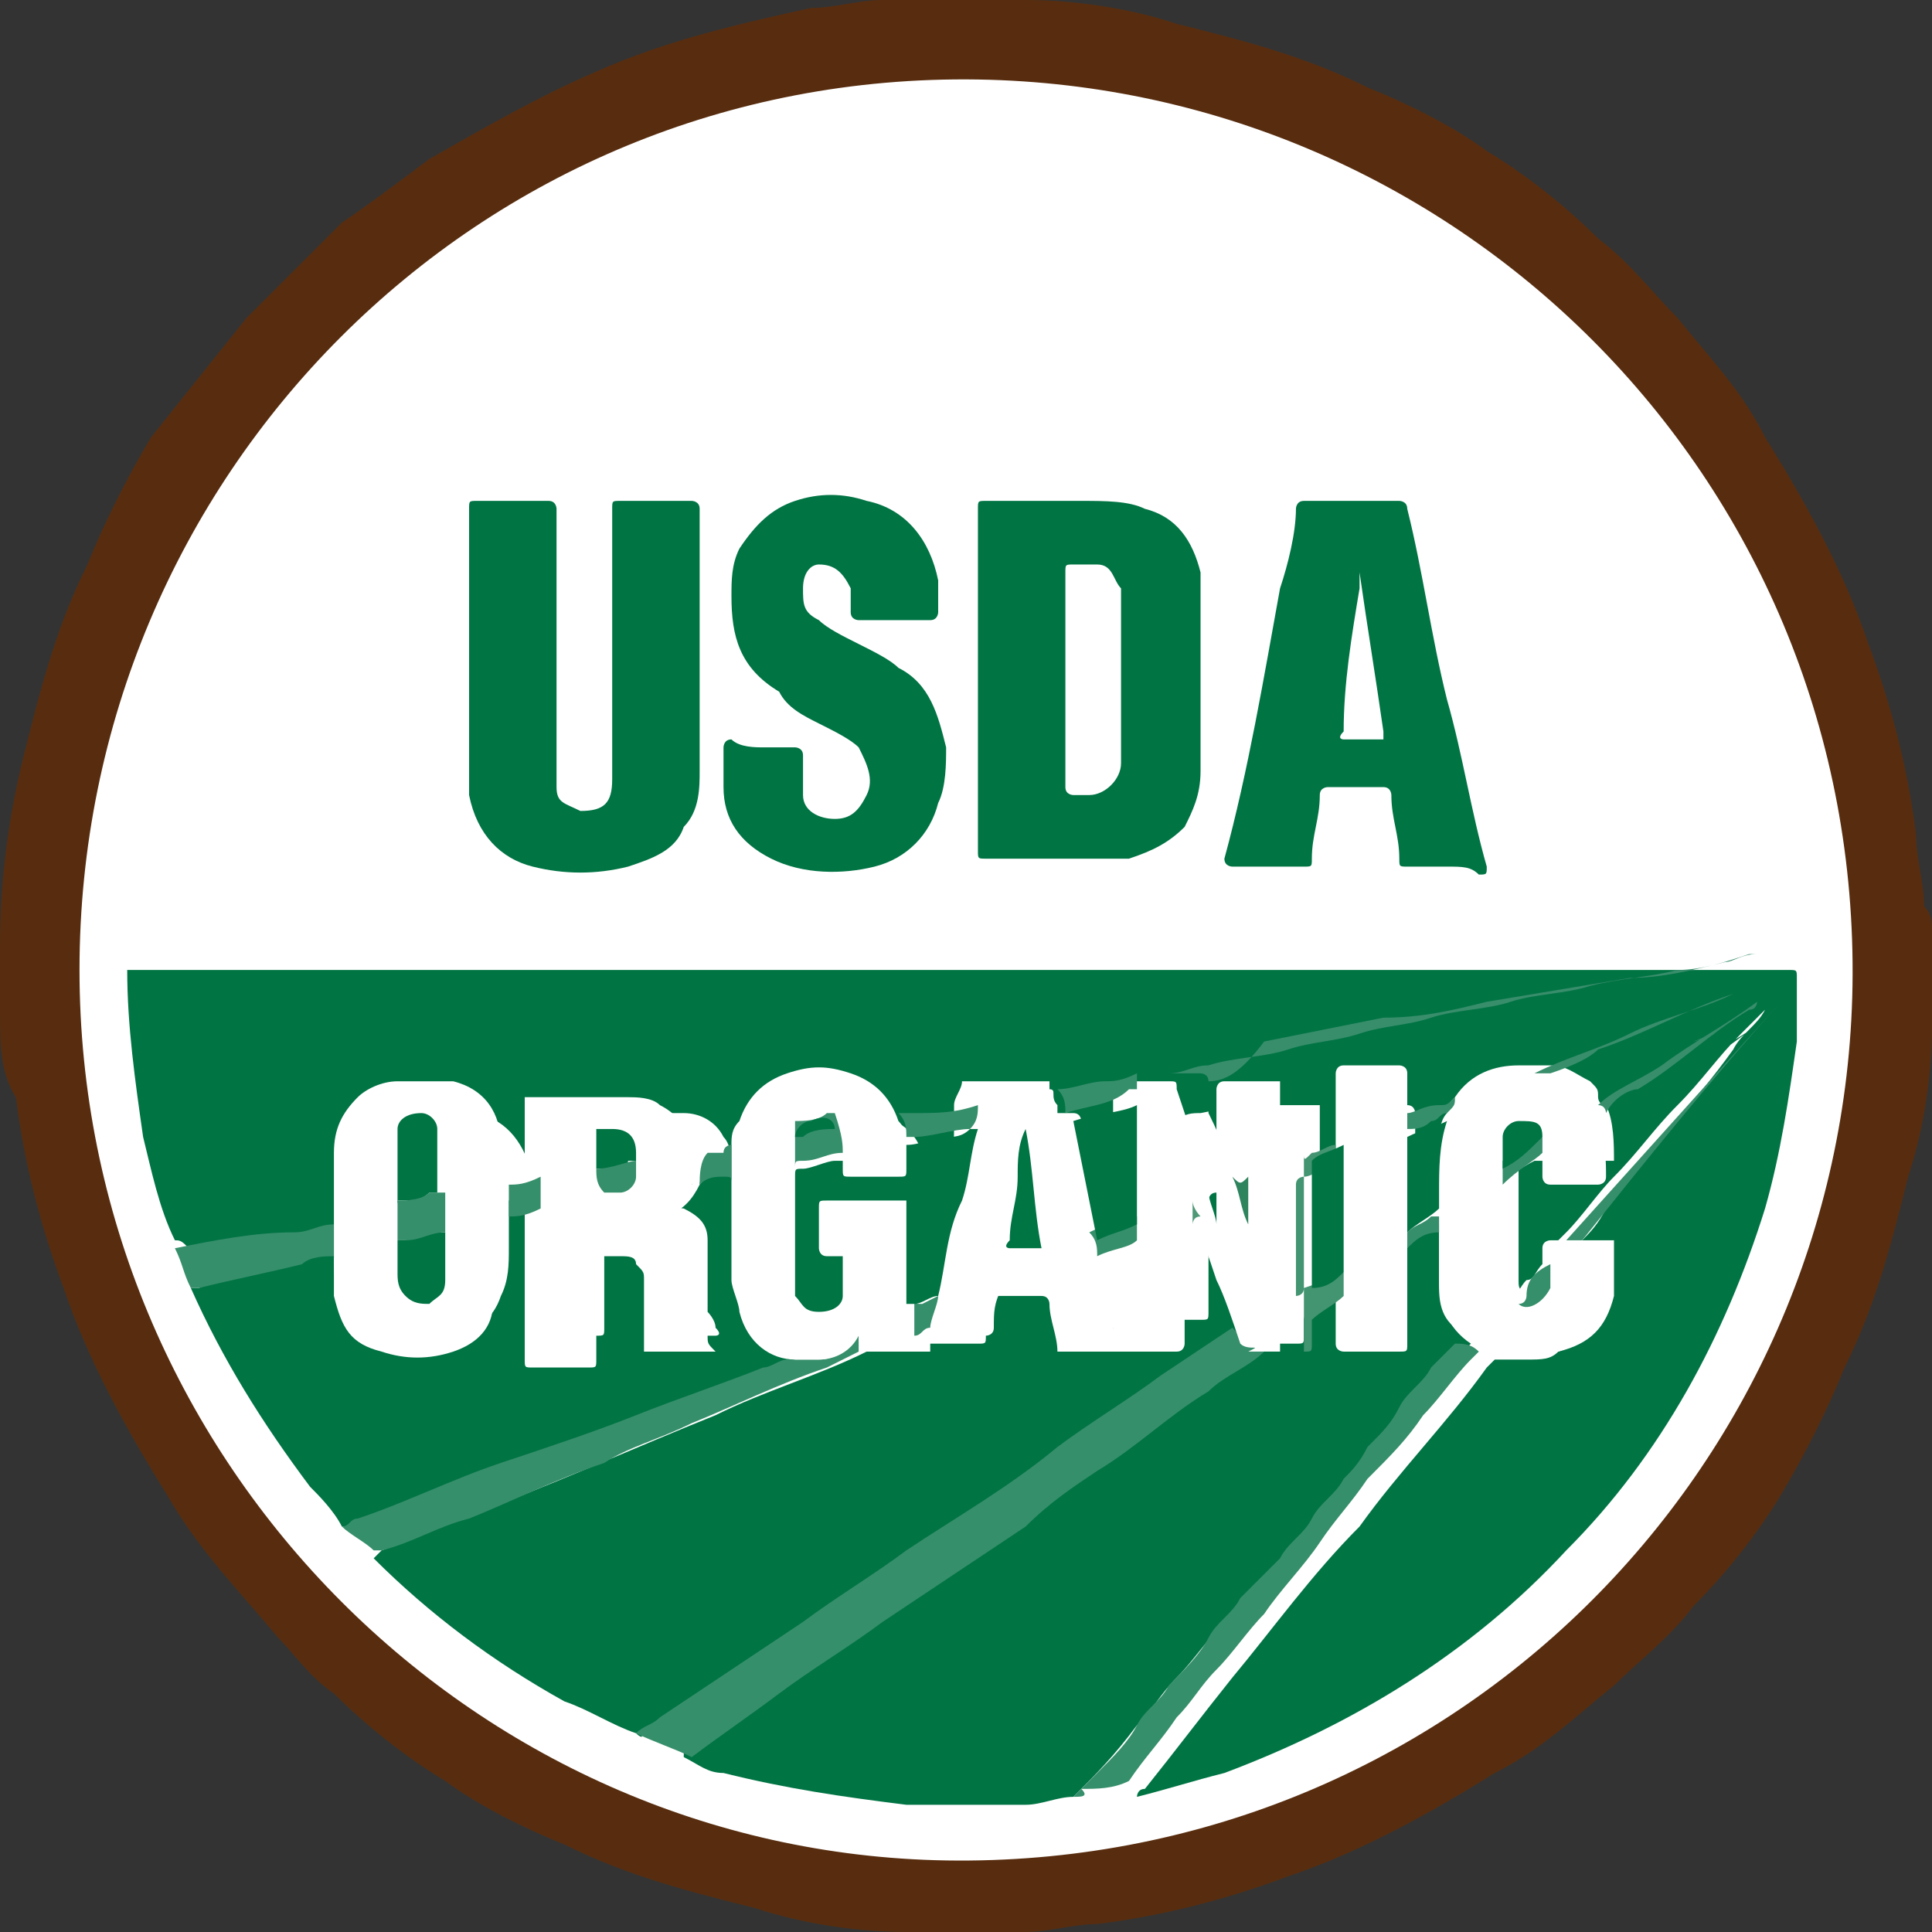 <?xml version="1.0" encoding="utf-8"?>
<!-- Generator: Adobe Illustrator 25.3.1, SVG Export Plug-In . SVG Version: 6.00 Build 0)  -->
<svg version="1.1" id="Capa_1" xmlns="http://www.w3.org/2000/svg" xmlns:xlink="http://www.w3.org/1999/xlink" x="0px" y="0px"
	 viewBox="0 0 24.3 24.3" style="enable-background:new 0 0 24.3 24.3;" xml:space="preserve">
<rect x="0" y="0" width="24.3" height="24.3" fill="#333333" stroke="none"/>
<style type="text/css">
	.st0{fill:#582D0F;}
	.st1{fill:#FFFFFF;}
	.st2{fill:#017444;}
	.st3{fill:#368F6B;}
	.st4{fill:#388E6B;}
	.st5{fill:#439470;}
	.st6{fill:#2D845D;}
	.st7{fill:#4E9876;}
	.st8{fill:#007544;}
</style>
<g>
	<path class="st0" d="M24.3,11.7v0.9c0,0.1,0,0.2,0,0.3c0,0.6-0.1,1.3-0.3,1.9c-0.2,0.8-0.4,1.6-0.8,2.4c-0.2,0.5-0.5,1.1-0.8,1.6
		c-0.3,0.5-0.7,1-1.1,1.4c-0.3,0.4-0.7,0.7-1,1c-0.5,0.4-0.9,0.8-1.5,1.1c-0.8,0.5-1.7,1-2.6,1.3c-0.8,0.3-1.6,0.5-2.4,0.6
		c-0.3,0-0.6,0.1-0.9,0.1c-0.1,0-0.2,0-0.3,0h-0.9c-0.1,0-0.2,0-0.3,0c-0.6,0-1.3-0.1-1.9-0.3c-0.8-0.2-1.6-0.4-2.4-0.8
		c-0.5-0.2-1.1-0.5-1.5-0.8c-0.5-0.3-1-0.7-1.4-1.1c-0.3-0.2-0.5-0.5-0.7-0.7c-0.5-0.6-1-1.1-1.4-1.8c-0.5-0.8-1-1.7-1.3-2.6
		c-0.3-0.8-0.5-1.6-0.6-2.4C0,13.5,0,13.1,0,12.7c0-0.3,0-0.5,0-0.8c0-0.8,0.1-1.6,0.3-2.4c0.2-0.8,0.4-1.6,0.8-2.4
		c0.2-0.5,0.5-1.1,0.8-1.6C2.3,5,2.7,4.5,3.1,4c0.4-0.4,0.8-0.8,1.2-1.2C4.6,2.6,5,2.3,5.4,2c0.7-0.4,1.4-0.8,2.1-1.1
		c0.9-0.4,1.8-0.6,2.7-0.8c0.3,0,0.6-0.1,0.9-0.1c0.2,0,0.4,0,0.5,0c0,0,0,0,0.1,0h0.9c0.1,0,0.2,0,0.3,0c0.6,0,1.3,0.1,1.9,0.3
		c0.8,0.2,1.6,0.4,2.4,0.8c0.5,0.2,1.1,0.5,1.5,0.8c0.5,0.3,1,0.7,1.4,1.1c0.4,0.3,0.7,0.7,1,1c0.4,0.5,0.8,0.9,1.1,1.5
		c0.5,0.8,1,1.7,1.3,2.6c0.3,0.8,0.5,1.6,0.6,2.4c0,0.3,0.1,0.6,0.1,0.9C24.3,11.5,24.3,11.6,24.3,11.7"/>
	<path class="st1" d="M1,12.2C1,6,6,0.9,12.3,1c6.1,0.1,11.1,5.1,11,11.4c-0.1,6.1-5.1,11.1-11.4,11C5.9,23.3,1,18.3,1,12.2"/>
	<path class="st2" d="M2.2,15.6c-0.2-0.4-0.3-0.9-0.4-1.3c-0.1-0.7-0.2-1.4-0.2-2.1c0,0,0,0,0,0c0,0,0,0,0,0h20.9
		c0.1,0,0.1,0,0.1,0.1c0,0.3,0,0.5,0,0.8c-0.1,0.7-0.2,1.4-0.4,2.1c-0.5,1.6-1.3,3.1-2.5,4.3c-1.2,1.3-2.7,2.2-4.3,2.8
		c-0.4,0.1-0.7,0.2-1.1,0.3c0,0,0,0,0,0c0,0,0-0.1,0.1-0.1c0.4-0.5,0.7-0.9,1.1-1.4c0.5-0.6,1-1.3,1.6-1.9c0.5-0.7,1.1-1.3,1.6-2
		c0,0,0.1-0.1,0.1-0.1c0.1,0,0.3,0,0.4,0c0.2,0,0.3,0,0.4-0.1c0.3-0.1,0.5-0.4,0.6-0.7c0-0.2,0-0.3,0-0.5c0,0,0-0.1-0.1-0.1
		c-0.1,0-0.2,0-0.2,0c0,0,0-0.1,0-0.1c0.1-0.1,0.2-0.2,0.3-0.4c0.5-0.7,1.1-1.3,1.6-2c0.1-0.2,0.3-0.3,0.4-0.5c0,0,0,0,0,0
		c-0.1,0.1-0.2,0.2-0.3,0.3c-0.3,0.3-0.5,0.6-0.8,0.9c-0.3,0.3-0.5,0.6-0.8,0.9c-0.2,0.2-0.4,0.5-0.6,0.7c0,0-0.1,0.1-0.1,0.1
		c0,0-0.1,0-0.1,0c0,0-0.1,0-0.1,0.1c0,0.1,0,0.1,0,0.2c-0.1,0.1-0.1,0.2-0.2,0.2c-0.1,0.1-0.1,0.2-0.2,0.2c0,0-0.1,0.1-0.1,0.1
		c-0.1,0-0.1-0.1-0.1-0.2c0,0,0-0.1,0-0.1V15c0,0,0-0.1,0-0.1c0,0,0,0,0,0c0.2-0.1,0.3-0.2,0.5-0.3c0,0,0,0,0.1,0c0,0.1,0,0.1,0,0.2
		c0,0,0,0.1,0.1,0.1c0.2,0,0.4,0,0.6,0c0,0,0.1,0,0.1-0.1c0-0.2,0-0.4-0.1-0.6c0-0.1,0-0.1,0.1-0.1c0.4-0.2,0.7-0.5,1.1-0.7
		c0.3-0.2,0.5-0.3,0.8-0.5c-0.3,0.2-0.5,0.4-0.8,0.5c-0.3,0.2-0.7,0.5-1,0.7c0,0-0.1,0-0.1,0c0,0,0,0,0,0c-0.1-0.2-0.3-0.3-0.5-0.3
		c0,0-0.1,0-0.1,0c0,0,0,0,0.1-0.1c0.5-0.2,1-0.4,1.6-0.6c0.3-0.1,0.5-0.2,0.8-0.3c0,0,0,0,0,0c0,0,0,0,0,0
		c-0.5,0.2-1.1,0.4-1.6,0.6c-0.3,0.1-0.6,0.3-1,0.4c-0.1,0-0.3,0-0.4,0c-0.2,0-0.4,0.1-0.5,0.2c-0.1,0-0.1,0.1-0.1,0.1
		c0,0,0,0.1-0.1,0.1c-0.2,0.1-0.3,0.1-0.5,0.2c0,0-0.1,0-0.1,0c0,0,0-0.1,0-0.1c0-0.1,0-0.2,0-0.3c0,0,0-0.1-0.1-0.1
		c-0.2,0-0.4,0-0.6,0c-0.1,0-0.1,0-0.1,0.1v0.6c0,0,0,0.1,0,0.1c0,0-0.1,0-0.1,0.1c-0.1,0-0.1,0.1-0.2,0.1c-0.1,0-0.1,0-0.1-0.1
		v-0.8c0,0,0-0.1,0-0.1c0,0,0,0-0.1,0h-0.5c-0.1,0-0.1,0-0.1,0.1c0,0.2,0,0.3,0,0.5c0,0.2,0,0.4,0,0.6c0,0.1-0.1,0.1-0.2,0.1
		c0,0,0,0-0.1-0.1c-0.1-0.4-0.2-0.7-0.4-1.1c0,0,0-0.1,0-0.1c0,0,0,0,0.1,0c0.5-0.1,1.1-0.2,1.6-0.3c0.4-0.1,0.8-0.2,1.2-0.2
		c0.9-0.2,1.7-0.3,2.6-0.5c0.4-0.1,0.9-0.2,1.3-0.2c0,0,0,0,0.1,0c-0.1,0-0.2,0-0.3,0.1c-0.3,0.1-0.6,0.1-0.9,0.2
		c-0.4,0.1-0.9,0.1-1.3,0.2c-1.5,0.3-3,0.5-4.5,0.8c-0.1,0-0.2,0-0.3,0.1c-0.1,0-0.1,0-0.2,0c0,0-0.1,0-0.1,0c0,0-0.1,0-0.1,0
		c-0.2,0-0.5,0.1-0.7,0.1c0,0-0.1,0-0.1,0c0,0,0-0.1,0-0.1c0,0,0-0.1-0.1-0.1c-0.3,0-0.5,0-0.8,0c0,0-0.1,0-0.1,0.1
		c0,0.1,0,0.1,0,0.2c0,0,0,0.1,0,0.1c0,0-0.1,0-0.1,0c-0.3,0-0.5,0.1-0.8,0.1c0,0-0.1,0-0.1,0c0,0,0,0,0,0c-0.1-0.3-0.3-0.4-0.6-0.5
		c-0.3-0.1-0.6-0.1-0.9,0c-0.2,0.1-0.4,0.3-0.5,0.5c0,0.1,0,0.2-0.1,0.3c0,0,0,0,0,0c-0.1,0.1-0.2,0.1-0.3,0.1c0-0.1,0-0.1,0-0.2
		c0-0.1,0-0.3-0.1-0.4c-0.1-0.2-0.3-0.3-0.5-0.3c-0.1,0-0.2,0-0.3,0c-0.4,0-0.7,0-1.1,0c-0.1,0-0.1,0-0.1,0.1v1.1c0,0,0,0.1,0,0.1
		c-0.1,0-0.1,0-0.2,0.1c-0.1,0-0.1,0-0.2,0c0,0,0-0.1,0-0.1c0-0.2,0-0.3,0-0.5c-0.1-0.4-0.3-0.7-0.7-0.8c-0.3-0.1-0.6-0.1-0.8,0
		c-0.4,0.1-0.5,0.4-0.6,0.7c0,0.1,0,0.2,0,0.3c0,0.2,0,0.4,0,0.6c0,0,0,0.1,0,0.1c-0.1,0-0.2,0-0.3,0.1c-0.5,0.1-1.1,0.2-1.6,0.3
		C2.3,15.6,2.3,15.6,2.2,15.6"/>
	<path class="st2" d="M8,21.8c-0.3-0.1-0.6-0.3-0.9-0.4c-0.9-0.5-1.7-1.1-2.4-1.8c0,0,0,0,0,0c0,0,0,0,0.1-0.1
		c0.3-0.1,0.6-0.3,1-0.4c1.1-0.4,2.2-0.9,3.2-1.3c0.6-0.3,1.3-0.5,1.9-0.8c0.1,0,0.1,0,0.2-0.1c0.1,0,0.2,0,0.3,0c0,0,0,0,0-0.1
		c0-0.1,0-0.1,0.1-0.1c0.1,0,0.1,0,0.2-0.1c0,0,0.1,0,0.1,0c0,0,0,0.1,0,0.1c0,0,0,0.1,0,0.1c0.2,0,0.4,0,0.6,0c0,0,0.1,0,0.1-0.1
		c0-0.2,0-0.3,0.1-0.5c0-0.1,0-0.1,0.2-0.1h0.4c0.1,0,0.1,0,0.1,0.1c0,0.1,0.1,0.3,0.1,0.4c0,0.1,0,0.1,0.1,0.1c0.2,0,0.4,0,0.6,0
		c0.1,0,0.1,0,0.1-0.1c-0.1-0.3-0.1-0.6-0.2-0.9c0,0,0-0.1,0-0.1c0,0,0-0.1,0-0.1c0.1-0.1,0.3-0.1,0.4-0.2c0,0,0.1,0,0.1,0
		c0,0,0,0.1,0,0.1v1.1c0,0.1,0,0.1,0.1,0.1c0.2,0,0.3,0,0.5,0c0.1,0,0.1,0,0.1-0.1c0-0.3,0-0.6,0-0.9c0-0.1,0-0.2,0-0.3
		c0-0.1,0-0.1,0-0.2c0,0,0-0.1,0.1-0.1c0,0,0.1,0,0.1,0.1c0.1,0.3,0.2,0.5,0.2,0.8c0.1,0.2,0.1,0.4,0.2,0.6c0,0.1,0,0.1,0,0.2
		c0,0,0,0-0.1,0.1c-0.7,0.5-1.4,0.9-2.1,1.4c-0.2,0.1-0.4,0.3-0.7,0.4c-0.6,0.4-1.2,0.8-1.8,1.2c-0.7,0.4-1.3,0.9-2,1.3
		C8.7,21.4,8.4,21.6,8,21.8C8.1,21.8,8.1,21.9,8,21.8"/>
	<path class="st2" d="M13.5,22.6c-0.2,0-0.4,0.1-0.6,0.1c-0.5,0-1,0-1.5,0c-0.8-0.1-1.5-0.2-2.3-0.4c-0.2,0-0.3-0.1-0.5-0.2
		c0-0.1,0-0.1,0.1-0.1c0.2-0.1,0.4-0.3,0.6-0.4c0.7-0.5,1.4-1,2.1-1.5c0.9-0.7,1.8-1.3,2.8-2c0.5-0.4,1.1-0.8,1.6-1.1
		c0,0,0.1,0,0.1-0.1c0.1,0,0.3,0,0.4,0c0.1,0,0.1,0,0.1-0.1c0-0.1,0-0.1,0-0.2c0,0,0-0.1,0.1-0.1c0.1-0.1,0.2-0.1,0.3-0.2
		c0,0,0.1,0,0.1,0c0,0,0,0.1,0,0.1c0,0.1,0,0.3,0,0.4c0,0.1,0,0.1,0.1,0.1h0.5c0.1,0,0.1,0,0.1-0.1v-1c0,0,0-0.1,0-0.1
		c0,0,0-0.1,0.1-0.1c0.1-0.1,0.2-0.1,0.3-0.2c0,0,0,0,0.1,0c0,0,0,0.1,0,0.1c0,0.2,0,0.5,0,0.7c0,0.3,0.1,0.5,0.4,0.6c0,0,0,0,0,0
		c0,0,0,0.1,0,0.1c-0.2,0.2-0.4,0.5-0.6,0.7c-0.2,0.2-0.4,0.5-0.6,0.7c-0.2,0.2-0.4,0.5-0.6,0.7c-0.2,0.2-0.4,0.5-0.6,0.7
		c-0.2,0.2-0.4,0.5-0.7,0.7c-0.2,0.2-0.4,0.5-0.6,0.7c-0.2,0.2-0.3,0.4-0.5,0.6C14,22.1,13.8,22.3,13.5,22.6
		C13.6,22.6,13.6,22.6,13.5,22.6"/>
	<path class="st2" d="M4.3,19.2C4.2,19,4,18.8,3.9,18.7c-0.6-0.8-1.1-1.6-1.5-2.5c0,0,0,0,0,0c0,0,0,0,0.1,0C3,16,3.6,15.8,4.1,15.7
		c0,0,0.1,0,0.1,0c0,0,0,0.1,0,0.1c0,0.2,0,0.4,0.1,0.5c0.1,0.3,0.3,0.5,0.6,0.5c0.3,0.1,0.6,0.1,0.9,0c0.2-0.1,0.4-0.2,0.5-0.5
		c0.1-0.2,0.1-0.4,0.1-0.6c0-0.2,0-0.3,0-0.5c0,0,0-0.1,0-0.1c0,0,0.1,0,0.1,0c0.1,0,0.1,0,0.2,0c0,0,0.1,0,0.1,0c0,0,0,0.1,0,0.1
		c0,0.5,0,0.9,0,1.4c0,0,0,0,0,0.1c0,0.1,0,0.1,0.1,0.1c0.2,0,0.4,0,0.6,0c0.1,0,0.1,0,0.1-0.1v-1.1v0c0-0.1,0-0.1,0.1-0.1
		c0,0,0.1,0,0.1,0c0.1,0,0.2,0.1,0.3,0.2c0,0.1,0,0.2,0.1,0.4c0,0.2,0,0.3,0,0.5c0,0.1,0,0.1,0,0.2c0,0,0,0,0.1,0c0.2,0,0.5,0,0.7,0
		c0,0,0.1,0,0-0.1c0-0.1-0.1-0.2-0.1-0.2c0-0.2,0-0.3,0-0.5c0-0.1,0-0.3,0-0.4c0-0.2-0.1-0.3-0.3-0.4c0,0-0.1,0-0.1-0.1
		c0,0,0-0.1,0.1-0.1c0.1-0.1,0.2-0.2,0.3-0.3c0,0,0,0,0-0.1c0.1-0.1,0.2-0.1,0.3-0.1c0,0,0.1,0,0.1,0.1c0,0,0,0,0,0.1V16
		c0,0,0,0.1,0,0.1c0,0.1,0,0.2,0.1,0.3c0.1,0.3,0.3,0.5,0.6,0.6c0,0,0.1,0,0.1,0c0,0,0,0-0.1,0.1c-0.3,0.1-0.7,0.3-1,0.4
		c-0.8,0.3-1.6,0.6-2.3,0.9c-0.7,0.3-1.4,0.5-2.1,0.8C4.4,19.2,4.4,19.2,4.3,19.2"/>
	<path class="st2" d="M12.3,8.6c0-0.7,0-1.5,0-2.2c0-0.1,0-0.1,0.1-0.1c0.4,0,0.8,0,1.2,0c0.3,0,0.6,0,0.8,0.1
		c0.4,0.1,0.6,0.4,0.7,0.8c0,0.1,0,0.3,0,0.4c0,0.7,0,1.4,0,2.1c0,0.3-0.1,0.5-0.2,0.7c-0.2,0.2-0.4,0.3-0.7,0.4c-0.1,0-0.3,0-0.4,0
		c-0.5,0-0.9,0-1.4,0c-0.1,0-0.1,0-0.1-0.1C12.3,10.1,12.3,9.3,12.3,8.6"/>
	<path class="st2" d="M7,8.1v1.6c0,0.1,0,0.1,0,0.2c0,0.2,0.1,0.2,0.3,0.3c0.3,0,0.4-0.1,0.4-0.4c0,0,0-0.1,0-0.1c0-1.1,0-2.2,0-3.3
		c0-0.1,0-0.1,0.1-0.1c0.3,0,0.6,0,0.9,0c0,0,0.1,0,0.1,0.1c0,1.1,0,2.2,0,3.3c0,0.2,0,0.5-0.2,0.7c-0.1,0.3-0.4,0.4-0.7,0.5
		c-0.4,0.1-0.8,0.1-1.2,0C6.3,10.8,6,10.5,5.9,10c0-0.1,0-0.2,0-0.4c0-1.1,0-2.1,0-3.2c0-0.1,0-0.1,0.1-0.1c0.3,0,0.6,0,0.9,0
		C7,6.3,7,6.4,7,6.4C7,7,7,7.5,7,8.1"/>
	<path class="st2" d="M18.2,10.9c-0.2,0-0.3,0-0.5,0c-0.1,0-0.1,0-0.1-0.1c0-0.3-0.1-0.5-0.1-0.8c0,0,0-0.1-0.1-0.1
		c-0.2,0-0.5,0-0.7,0c0,0-0.1,0-0.1,0.1c0,0.3-0.1,0.5-0.1,0.8c0,0.1,0,0.1-0.1,0.1c-0.3,0-0.6,0-0.9,0c0,0-0.1,0-0.1-0.1
		c0.3-1.1,0.5-2.3,0.7-3.4c0.1-0.3,0.2-0.7,0.2-1c0,0,0-0.1,0.1-0.1c0.4,0,0.8,0,1.2,0c0,0,0.1,0,0.1,0.1c0.2,0.8,0.3,1.6,0.5,2.4
		c0.2,0.7,0.3,1.4,0.5,2.1c0,0.1,0,0.1-0.1,0.1C18.5,10.9,18.4,10.9,18.2,10.9"/>
	<path class="st2" d="M9.6,9.4c0.1,0,0.3,0,0.4,0c0,0,0.1,0,0.1,0.1c0,0.2,0,0.3,0,0.5c0,0.2,0.2,0.3,0.4,0.3c0.2,0,0.3-0.1,0.4-0.3
		c0.1-0.2,0-0.4-0.1-0.6c-0.1-0.1-0.3-0.2-0.5-0.3c-0.2-0.1-0.4-0.2-0.5-0.4C9.3,8.4,9.2,8,9.2,7.5c0-0.2,0-0.4,0.1-0.6
		C9.5,6.6,9.7,6.4,10,6.3c0.3-0.1,0.6-0.1,0.9,0c0.5,0.1,0.8,0.5,0.9,1c0,0.1,0,0.3,0,0.4c0,0,0,0.1-0.1,0.1c-0.3,0-0.6,0-0.9,0
		c0,0-0.1,0-0.1-0.1c0-0.1,0-0.2,0-0.3c-0.1-0.2-0.2-0.3-0.4-0.3c-0.1,0-0.2,0.1-0.2,0.3c0,0.2,0,0.3,0.2,0.4
		c0.1,0.1,0.3,0.2,0.5,0.3c0.2,0.1,0.4,0.2,0.5,0.3c0.4,0.2,0.5,0.6,0.6,1c0,0.2,0,0.5-0.1,0.7c-0.1,0.4-0.4,0.7-0.8,0.8
		c-0.4,0.1-0.9,0.1-1.3-0.1c-0.4-0.2-0.6-0.5-0.6-0.9c0-0.2,0-0.3,0-0.5c0,0,0-0.1,0.1-0.1C9.3,9.4,9.5,9.4,9.6,9.4"/>
	<path class="st3" d="M15.9,17c-0.2,0.2-0.5,0.3-0.7,0.5c-0.5,0.3-0.9,0.7-1.4,1c-0.3,0.2-0.6,0.4-0.9,0.7c-0.6,0.4-1.2,0.8-1.8,1.2
		c-0.4,0.3-0.9,0.6-1.3,0.9c-0.4,0.3-0.7,0.5-1.1,0.8c0,0,0,0,0,0C8.5,22,8.2,21.9,8,21.8c0.1-0.1,0.2-0.1,0.3-0.2
		c0.6-0.4,1.2-0.8,1.8-1.2c0.4-0.3,0.9-0.6,1.3-0.9c0.6-0.4,1.3-0.8,1.9-1.3c0.4-0.3,0.9-0.6,1.3-0.9c0.3-0.2,0.6-0.4,0.9-0.6
		c0,0,0,0,0.1,0.1C15.7,16.9,15.8,16.9,15.9,17C15.9,16.9,15.9,16.9,15.9,17"/>
	<path class="st3" d="M13.5,22.6c0.1-0.1,0.2-0.2,0.3-0.3c0.2-0.2,0.4-0.4,0.5-0.6c0.1-0.2,0.3-0.3,0.4-0.5c0.2-0.2,0.4-0.4,0.5-0.6
		c0.1-0.2,0.3-0.3,0.4-0.5c0.2-0.2,0.3-0.3,0.5-0.5c0.1-0.2,0.3-0.3,0.4-0.5c0.1-0.2,0.3-0.3,0.4-0.5c0.1-0.1,0.2-0.2,0.3-0.4
		c0.2-0.2,0.3-0.3,0.4-0.5c0.1-0.2,0.3-0.3,0.4-0.5c0.1-0.1,0.2-0.2,0.3-0.3c0.1,0,0.2,0,0.3,0.1c0,0-0.1,0.1-0.1,0.1
		c-0.2,0.2-0.4,0.5-0.6,0.7c-0.2,0.3-0.4,0.5-0.7,0.8c-0.2,0.3-0.4,0.5-0.6,0.8c-0.2,0.3-0.5,0.6-0.7,0.9c-0.2,0.2-0.4,0.5-0.6,0.7
		c-0.2,0.2-0.3,0.4-0.5,0.6c-0.2,0.3-0.4,0.5-0.6,0.8c-0.2,0.1-0.4,0.1-0.6,0.1C13.7,22.6,13.6,22.6,13.5,22.6"/>
	<path class="st3" d="M4.3,19.2c0.1,0,0.1-0.1,0.2-0.1c0.6-0.2,1.2-0.5,1.8-0.7C6.9,18.2,7.5,18,8,17.8c0.5-0.2,1.1-0.4,1.6-0.6
		c0.1,0,0.2-0.1,0.3-0.1c0,0,0.1,0,0.1,0c0.1,0,0.2,0,0.3,0c0.2,0,0.3-0.1,0.4-0.3c0,0,0-0.1,0.1-0.1c0,0,0,0.1,0,0.1c0,0,0,0,0,0
		c0,0.1,0,0.1,0.1,0.1c0,0,0,0,0.1,0c-0.2,0.1-0.4,0.2-0.6,0.3c-0.6,0.2-1.2,0.5-1.7,0.7c-0.4,0.2-0.8,0.3-1.1,0.5
		c-0.6,0.2-1.2,0.5-1.7,0.7c-0.4,0.1-0.7,0.3-1.1,0.4c0,0,0,0-0.1,0C4.6,19.4,4.4,19.3,4.3,19.2"/>
	<path class="st3" d="M4.2,15.8c-0.1,0-0.3,0-0.4,0.1c-0.4,0.1-0.9,0.2-1.3,0.3c0,0,0,0-0.1,0c-0.1-0.2-0.1-0.3-0.2-0.5
		c0.5-0.1,1-0.2,1.5-0.2c0.2,0,0.3-0.1,0.5-0.1c0,0,0,0,0,0.1C4.2,15.5,4.2,15.6,4.2,15.8C4.2,15.7,4.2,15.7,4.2,15.8"/>
	<path class="st1" d="M15.6,16.9C15.6,16.9,15.6,16.9,15.6,16.9c-0.1-0.3-0.2-0.6-0.3-0.8c-0.1-0.3-0.2-0.6-0.3-0.8
		c0,0,0-0.1-0.1-0.1c0,0.1,0,0.3,0,0.4c0,0.4,0,0.9,0,1.3c0,0,0,0.1-0.1,0.1c-0.2,0-0.4,0-0.7,0c0,0-0.1,0-0.1-0.1
		c0-0.4,0-0.8,0-1.2c0,0,0,0,0-0.1c0,0,0-0.1,0-0.1c0,0,0-0.1,0-0.1c0-0.2,0-0.5,0-0.7c0-0.3,0-0.5,0-0.8c0,0,0-0.1,0-0.1
		c0-0.1,0-0.1,0-0.2c0,0,0,0,0,0c0.1,0,0.2,0,0.2,0c0.2,0,0.3,0,0.5,0c0.1,0,0.1,0,0.1,0.1c0.1,0.3,0.2,0.6,0.3,0.9
		c0,0.1,0.1,0.2,0.1,0.3c0,0,0,0.1,0,0.1c0,0.1,0.1,0.3,0.1,0.4c0,0,0,0,0-0.1c0-0.1,0-0.3,0-0.4c0,0,0-0.1,0-0.1c0-0.2,0-0.5,0-0.7
		c0-0.1,0-0.3,0-0.4c0,0,0-0.1,0.1-0.1c0.2,0,0.5,0,0.7,0c0,0,0,0,0,0.1c0,0.3,0,0.5,0,0.8c0,0.1,0,0.1,0,0.2c0,0,0,0.1,0,0.2
		c0,0.5,0,1,0,1.5c0,0.1,0,0.1,0,0.2c0,0.1,0,0.3,0,0.4c0,0,0,0,0,0c-0.1,0-0.3,0-0.4,0C15.9,16.9,15.7,17,15.6,16.9"/>
	<path class="st1" d="M8.8,14.9c-0.1,0.2-0.2,0.3-0.4,0.4c0,0,0.1,0,0.1,0.1c0.2,0.1,0.3,0.3,0.3,0.5c0,0.3,0,0.6,0.1,0.9
		c0,0.1,0,0.1,0.1,0.2c0,0,0,0,0,0c0,0,0,0,0,0c-0.3,0-0.5,0-0.8,0c0,0,0,0-0.1,0c0-0.1,0-0.2,0-0.3c0-0.2,0-0.4,0-0.6
		c0-0.1,0-0.1-0.1-0.2c0-0.1-0.1-0.1-0.2-0.1c-0.1,0-0.1,0-0.2,0c0,0-0.1,0-0.1,0.1c0,0.4,0,0.8,0,1.2c0,0.1,0,0.1-0.1,0.1
		c-0.2,0-0.4,0-0.7,0c-0.1,0-0.1,0-0.1-0.1c0-0.5,0-1,0-1.5c0,0,0-0.1,0-0.1c0-0.1,0-0.4,0-0.4c0-0.2,0-0.5,0-0.7c0-0.2,0-0.3,0-0.5
		c0,0,0-0.1,0-0.1c0.4,0,0.8,0,1.3,0c0.1,0,0.3,0,0.4,0.1c0.2,0.1,0.4,0.3,0.4,0.6c0,0.1,0,0.2,0,0.3c0,0,0,0.1,0,0.1
		C8.9,14.6,8.9,14.7,8.8,14.9C8.9,14.8,8.8,14.8,8.8,14.9"/>
	<path class="st1" d="M4.2,15.8v-0.5c0-0.3,0-0.5,0-0.8c0-0.3,0.1-0.5,0.3-0.7c0.1-0.1,0.3-0.2,0.5-0.2c0.2,0,0.5,0,0.7,0
		c0.4,0.1,0.6,0.4,0.6,0.8c0,0.2,0,0.4,0,0.6c0,0,0,0,0,0c0,0.1,0,0.3,0,0.4c0,0.2,0,0.4,0,0.6c0,0.2,0,0.3-0.1,0.4
		C6.2,16.7,6,16.9,5.7,17c-0.3,0.1-0.6,0.1-0.9,0c-0.4-0.1-0.5-0.3-0.6-0.7C4.2,16.1,4.2,15.9,4.2,15.8"/>
	<path class="st1" d="M11,17c-0.1,0-0.1,0-0.2,0c0,0,0,0,0,0c0-0.1,0-0.2,0-0.3c0,0,0,0,0,0.1c-0.1,0.2-0.3,0.3-0.5,0.3
		c-0.1,0-0.2,0-0.3,0c-0.3,0-0.6-0.2-0.7-0.6c0-0.1-0.1-0.3-0.1-0.4c0,0,0,0,0-0.1v-1.1c0-0.1,0-0.2,0-0.3c0-0.1,0-0.1,0-0.2
		c0-0.1,0-0.2,0.1-0.3c0.1-0.3,0.3-0.5,0.6-0.6c0.3-0.1,0.5-0.1,0.8,0c0.3,0.1,0.5,0.3,0.6,0.6c0,0,0.1,0.1,0.1,0.2c0,0,0,0.1,0,0.1
		c0,0.1,0,0.2,0,0.3c0,0.1,0,0.1-0.1,0.1c-0.2,0-0.3,0-0.5,0c0,0-0.1,0-0.1,0c-0.1,0-0.1,0-0.1-0.1c0,0,0-0.1,0-0.1
		c0-0.1,0-0.2,0-0.3c0-0.1-0.1-0.1-0.2-0.1c-0.1,0-0.2,0.1-0.2,0.2c0,0,0,0,0,0c0,0.6,0,1.2,0,1.8c0,0,0,0.1,0,0.1
		c0,0.2,0.2,0.2,0.4,0.2c0.1,0,0.1-0.1,0.2-0.2c0-0.1,0-0.2,0-0.4c0,0,0-0.1-0.1-0.1c0,0-0.1,0-0.1,0c-0.1,0-0.1,0-0.1-0.1
		c0-0.2,0-0.3,0-0.5c0-0.1,0-0.1,0.1-0.1c0,0,0,0,0.1,0c0.3,0,0.6,0,0.9,0c0,0,0.1,0,0.1,0c0,0,0,0.1,0,0.1c0,0.3,0,0.7,0,1
		c0,0.1,0,0.3,0,0.4c0,0.1,0,0.2,0,0.4c0,0,0,0,0,0C11.3,17,11.2,17,11,17"/>
	<path class="st1" d="M18.8,17c-0.1,0-0.2-0.1-0.3-0.1c-0.3-0.2-0.4-0.5-0.4-0.8c0-0.2,0-0.5,0-0.7c0-0.1,0-0.1,0-0.2
		c0-0.3,0-0.5,0-0.8c0-0.1,0-0.3,0.1-0.4c0-0.1,0-0.1,0.1-0.2c0,0,0,0,0,0c0.2-0.3,0.5-0.4,0.8-0.4c0.1,0,0.2,0,0.2,0
		c0,0,0.1,0,0.1,0c0,0,0.1,0,0.1,0c0.2,0,0.3,0.1,0.5,0.2c0.1,0.1,0.1,0.1,0.1,0.2c0,0,0,0.1,0.1,0.1c0.1,0.2,0.1,0.5,0.1,0.7
		c0,0,0,0,0,0c-0.2,0-0.5,0-0.7,0c0,0,0,0,0,0c0-0.1,0-0.1,0-0.2c0,0,0-0.1,0-0.2c0,0,0,0,0,0c0-0.1-0.1-0.2-0.3-0.2
		c-0.1,0-0.2,0.1-0.2,0.2c0,0,0,0,0,0c0,0.1,0,0.2,0,0.4c0,0.1,0,0.1,0,0.2c0,0.4,0,0.7,0,1.1c0,0.1,0,0.2,0,0.2
		c0,0.1,0,0.1,0.1,0.2c0,0,0.1,0,0.1,0c0.1,0,0.2,0,0.3-0.2c0-0.1,0-0.2,0-0.2c0,0,0-0.1,0-0.1c0-0.1,0-0.1,0-0.2c0,0,0,0,0,0
		c0.1,0,0.1,0,0.2,0c0.1,0,0.2,0,0.2,0c0.1,0,0.2,0,0.3,0c0,0,0,0,0,0c0,0.2,0,0.5,0,0.7c-0.1,0.4-0.3,0.6-0.7,0.7
		C19.3,17,19,17,18.8,17"/>
	<path class="st1" d="M13.8,15.8c0.1,0.3,0.1,0.5,0.2,0.8c0,0.1,0,0.2,0.1,0.3c0,0,0,0.1,0,0.1c-0.2,0-0.5,0-0.7,0c0,0,0,0-0.1,0
		c0-0.2-0.1-0.4-0.1-0.6c0,0,0-0.1-0.1-0.1c-0.2,0-0.3,0-0.5,0c0,0-0.1,0-0.1,0c0,0.2-0.1,0.4-0.1,0.5c0,0.1,0,0.1-0.1,0.1
		c-0.2,0-0.4,0-0.7,0c0,0,0,0-0.1,0c0-0.1,0-0.1,0-0.2c0-0.1,0-0.3,0.1-0.4c0.1-0.3,0.1-0.7,0.2-1c0.1-0.4,0.2-0.7,0.2-1.1
		c0-0.1,0-0.2,0-0.2c0,0,0-0.1,0-0.1c0-0.1,0.1-0.2,0.1-0.3c0,0,0,0,0.1,0c0.3,0,0.6,0,0.9,0c0,0,0,0,0.1,0c0,0,0,0.1,0,0.1
		c0.1,0,0,0.1,0.1,0.2c0,0,0,0,0,0.1c0.1,0.5,0.2,1,0.3,1.6c0,0,0,0.1,0,0.1C13.8,15.7,13.8,15.8,13.8,15.8"/>
	<path class="st1" d="M17.7,15.7c0,0.4,0,0.8,0,1.2c0,0.1,0,0.1-0.1,0.1c-0.2,0-0.5,0-0.7,0c0,0-0.1,0-0.1-0.1c0-0.2,0-0.4,0-0.6
		c0-0.1,0-0.1,0-0.2c0,0,0,0,0-0.1c0-0.5,0-0.9,0-1.4c0,0,0,0,0-0.1c0-0.1,0-0.1,0-0.2c0-0.3,0-0.5,0-0.8c0,0,0-0.1,0.1-0.1
		c0.2,0,0.5,0,0.7,0c0,0,0.1,0,0.1,0.1c0,0.2,0,0.3,0,0.5c0,0,0,0.1,0,0.2c0,0.4,0,0.8,0,1.2C17.7,15.6,17.7,15.6,17.7,15.7"/>
	<path class="st4" d="M15.2,13.6c0-0.1-0.1-0.1-0.1-0.1c-0.1,0-0.3,0-0.4,0c0.2,0,0.3-0.1,0.5-0.1c0.3-0.1,0.7-0.1,1-0.2
		c0.3-0.1,0.6-0.1,0.9-0.2c0.3-0.1,0.6-0.1,0.9-0.2c0.3-0.1,0.7-0.1,1-0.2c0.3-0.1,0.7-0.1,1-0.2c0.4-0.1,0.7-0.1,1.1-0.2
		c0.3,0,0.6-0.1,0.9-0.2c0,0,0,0,0.1,0c-0.2,0-0.3,0.1-0.4,0.1c-0.4,0.1-0.8,0.2-1.2,0.2c-0.6,0.1-1.2,0.2-1.8,0.3
		c-0.4,0.1-0.8,0.2-1.3,0.2c-0.5,0.1-1,0.2-1.5,0.3C15.6,13.5,15.4,13.6,15.2,13.6C15.2,13.6,15.2,13.6,15.2,13.6"/>
	<path class="st3" d="M19.9,15.6h-0.2c0.9-1,1.8-2,2.7-3c0,0,0,0,0,0C21.5,13.6,20.7,14.6,19.9,15.6"/>
	<path class="st3" d="M12.3,13.9c0,0.1,0,0.2-0.1,0.3c-0.2,0-0.5,0.1-0.7,0.1c0,0-0.1,0-0.1,0c0-0.1,0-0.2-0.1-0.3
		c0.1,0,0.1,0,0.2,0C11.8,14,12,14,12.3,13.9C12.3,13.9,12.3,13.9,12.3,13.9"/>
	<path class="st5" d="M16.9,16v0.3c-0.1,0.1-0.3,0.2-0.4,0.3c0,0,0,0,0,0.1v0.2c0,0.1,0,0.1-0.1,0.1c-0.2,0-0.3,0-0.5,0
		c-0.1,0-0.1,0-0.2,0c0,0,0,0-0.1,0c0.3,0,0.5,0,0.8,0c0,0,0,0,0-0.1v-0.7v-2.6c0,0,0-0.1,0-0.1c0,0,0,0,0,0.1c0,0.3,0,0.6,0,0.9
		c0,0.1,0,0.1,0.1,0c0.1,0,0.2-0.1,0.3-0.1v0.2c0,0,0,0-0.1,0.1c-0.1,0-0.2,0.1-0.3,0.1c0,0-0.1,0-0.1,0.1v1.4c0,0,0,0,0,0
		c0,0,0.1,0,0.1-0.1C16.7,16.1,16.7,16.1,16.9,16C16.8,16,16.8,16,16.9,16"/>
	<path class="st3" d="M13.4,14c0-0.1,0-0.2-0.1-0.3c0.2,0,0.4-0.1,0.6-0.1c0.1,0,0.2,0,0.4-0.1v0.2c0,0,0,0-0.1,0
		C14,13.9,13.7,13.9,13.4,14C13.5,14,13.4,14,13.4,14"/>
	<path class="st3" d="M6.4,15.3v-0.4c0.1,0,0.2,0,0.4-0.1v0.4C6.6,15.3,6.5,15.3,6.4,15.3"/>
	<path class="st4" d="M19.5,13.5c-0.1,0-0.1,0-0.2,0c0.4-0.2,0.8-0.3,1.2-0.5c0.4-0.2,0.9-0.3,1.3-0.5c0,0,0,0,0.1,0c0,0,0,0-0.1,0
		c-0.6,0.2-1.1,0.5-1.7,0.7C20,13.3,19.8,13.4,19.5,13.5C19.5,13.5,19.5,13.5,19.5,13.5"/>
	<path class="st3" d="M9.2,14.4c0,0.5,0,1,0,1.5c0,0.1,0,0.1,0,0.2c0,0,0-0.1,0-0.1c0-0.4,0-0.7,0-1.1c0-0.1,0-0.1-0.1-0.1
		c-0.1,0-0.2,0-0.3,0.1c0-0.1,0-0.3,0.1-0.4c0.1,0,0.2,0,0.2,0C9.1,14.4,9.2,14.4,9.2,14.4"/>
	<path class="st4" d="M20.2,14c0,0,0-0.1-0.1-0.1c0.2-0.2,0.5-0.3,0.8-0.5c0.4-0.3,0.8-0.5,1.2-0.8c0,0,0,0,0,0c0,0,0,0.1-0.1,0.1
		c-0.5,0.3-0.9,0.7-1.4,1C20.5,13.7,20.3,13.8,20.2,14C20.2,13.9,20.2,13.9,20.2,14"/>
	<path class="st3" d="M19.5,15.9c0,0.1,0,0.2,0,0.3c-0.1,0.2-0.3,0.3-0.4,0.2c0.1,0,0.1-0.1,0.1-0.1C19.2,16.1,19.3,16,19.5,15.9"/>
	<path class="st3" d="M18.9,14.9c0-0.2,0-0.3,0-0.5c0,0,0,0,0-0.1c0,0,0,0.1,0,0.1c0,0.1,0,0.2,0,0.2c0.2-0.1,0.3-0.2,0.5-0.3
		c0,0.1,0,0.1,0,0.2C19.3,14.6,19.1,14.7,18.9,14.9"/>
	<path class="st3" d="M17.7,14.2v-0.2c0.1,0,0.2-0.1,0.4-0.1c0.1,0,0.1,0,0.2-0.1c0,0.1,0,0.1-0.1,0.2c-0.1,0-0.1,0.1-0.2,0.1
		C17.9,14.2,17.8,14.2,17.7,14.2C17.7,14.2,17.7,14.2,17.7,14.2"/>
	<path class="st6" d="M15.7,14.8c0,0.2,0,0.4,0,0.5c0,0,0,0.1,0,0.1c-0.1-0.2-0.1-0.4-0.2-0.6C15.6,14.9,15.6,14.9,15.7,14.8
		C15.7,14.8,15.7,14.8,15.7,14.8"/>
	<path class="st3" d="M11.8,16.3c0,0.1-0.1,0.3-0.1,0.4c0,0,0,0,0,0c-0.1,0-0.1,0.1-0.2,0.1c0,0,0,0,0,0.1c0,0,0,0.1,0,0.1
		c0-0.1,0-0.2,0-0.3c0-0.5,0-1,0-1.5c0,0,0,0,0-0.1c0,0,0,0,0,0c0,0,0,0.1,0,0.1v1.1c0,0.1,0,0.1,0.1,0.1
		C11.6,16.4,11.6,16.4,11.8,16.3C11.7,16.3,11.7,16.3,11.8,16.3"/>
	<path class="st3" d="M13.8,15.8c0-0.1,0-0.2-0.1-0.3c0.2-0.1,0.3-0.1,0.5-0.2c0,0,0,0,0.1,0c0,0.1,0,0.2,0,0.3
		C14.2,15.7,14,15.7,13.8,15.8C13.9,15.8,13.8,15.8,13.8,15.8"/>
	<path class="st7" d="M15,15.6c0-0.1,0-0.3,0-0.4c0,0,0-0.1,0-0.1c0,0,0,0,0,0c0,0.1,0.1,0.2,0.1,0.2c-0.1,0-0.1,0.1-0.1,0.1
		C15,15.5,15,15.5,15,15.6"/>
	<path class="st3" d="M17.7,15.7v-0.2c0,0,0,0,0,0c0.1-0.1,0.2-0.1,0.3-0.2c0,0,0,0,0.1,0c0,0.1,0,0.1,0,0.2
		C17.9,15.5,17.8,15.6,17.7,15.7"/>
	<path class="st1" d="M13.4,8.6c0-0.5,0-0.9,0-1.4c0-0.1,0-0.1,0.1-0.1c0.1,0,0.2,0,0.3,0c0.2,0,0.2,0.2,0.3,0.3c0,0.1,0,0.1,0,0.2
		c0,0.5,0,1.1,0,1.6c0,0.1,0,0.3,0,0.4c0,0.2-0.2,0.4-0.4,0.4c-0.1,0-0.1,0-0.2,0c0,0-0.1,0-0.1-0.1C13.4,9.5,13.4,9.1,13.4,8.6"/>
	<path class="st1" d="M17.1,7.2c0.1,0.7,0.2,1.3,0.3,2c0,0,0,0.1,0,0.1c-0.2,0-0.3,0-0.5,0c0,0-0.1,0,0-0.1C16.9,8.6,17,8,17.1,7.4
		C17.1,7.3,17.1,7.2,17.1,7.2L17.1,7.2"/>
	<path class="st2" d="M14.3,15.4c-0.2,0.1-0.3,0.1-0.5,0.2c0,0,0,0,0,0c-0.1-0.5-0.2-1-0.3-1.5c0,0,0,0,0,0c0,0,0,0,0,0
		c0.3-0.1,0.6-0.1,0.8-0.2V15.4"/>
	<path class="st2" d="M7.5,14.7c0-0.2,0-0.3,0-0.5c0,0,0,0,0,0c0.1,0,0.2,0,0.2,0c0.2,0,0.3,0.1,0.3,0.3c0,0,0,0.1,0,0.1
		c0,0,0,0-0.1,0C7.9,14.7,7.7,14.7,7.5,14.7C7.6,14.7,7.6,14.7,7.5,14.7"/>
	<path class="st3" d="M7.5,14.7c0.2,0,0.4-0.1,0.5-0.1c0,0.1,0,0.1,0,0.2C8,14.9,7.9,15,7.8,15c-0.1,0-0.2,0-0.2,0c0,0,0,0,0,0
		C7.5,14.9,7.5,14.8,7.5,14.7"/>
	<path class="st3" d="M8.1,14.6v-0.1C8.1,14.5,8.1,14.6,8.1,14.6"/>
	<path class="st2" d="M5,15.1c0-0.2,0-0.5,0-0.7c0-0.1,0-0.1,0-0.2c0-0.1,0.1-0.2,0.3-0.2c0.1,0,0.2,0.1,0.2,0.2c0,0,0,0.1,0,0.1
		c0,0.2,0,0.4,0,0.7c0,0-0.1,0-0.1,0C5.3,15.1,5.2,15.1,5,15.1C5.1,15.2,5,15.2,5,15.1"/>
	<path class="st2" d="M5.6,15.5c0,0.2,0,0.4,0,0.6c0,0.2-0.1,0.2-0.2,0.3c-0.1,0-0.2,0-0.3-0.1C5,16.2,5,16.1,5,16
		c0-0.1,0-0.3,0-0.4c0,0,0,0,0.1,0C5.2,15.5,5.3,15.5,5.6,15.5C5.5,15.5,5.5,15.5,5.6,15.5"/>
	<path class="st3" d="M5.6,15.5c-0.2,0-0.3,0.1-0.5,0.1c0,0-0.1,0-0.1,0v-0.5c0.1,0,0.3,0,0.4-0.1c0.1,0,0.1,0,0.2,0V15.5"/>
	<path class="st2" d="M11.8,16.3c-0.1,0-0.2,0.1-0.3,0.1c-0.1,0-0.1,0-0.1,0c0-0.4,0-0.8,0-1.2c0,0,0-0.1,0-0.1c-0.3,0-0.7,0-1,0
		c-0.1,0-0.1,0-0.1,0.1c0,0.2,0,0.3,0,0.5c0,0,0,0.1,0.1,0.1c0.1,0,0.1,0,0.2,0c0,0,0,0,0,0c0,0.2,0,0.3,0,0.5
		c0,0.1-0.1,0.2-0.3,0.2c-0.2,0-0.2-0.1-0.3-0.2c0,0,0,0,0-0.1c0-0.5,0-1,0-1.4c0-0.1,0-0.1,0.1-0.1c0.1,0,0.3-0.1,0.4-0.1
		c0,0,0.1,0,0.1,0c0,0,0,0,0,0.1c0,0.1,0,0.1,0.1,0.1c0.2,0,0.4,0,0.6,0c0.1,0,0.1,0,0.1-0.1c0-0.1,0-0.2,0-0.3
		c0.2,0,0.3-0.1,0.5-0.1c0.1,0,0.2,0,0.3-0.1c0,0,0.1,0,0.1,0c-0.1,0.3-0.1,0.6-0.2,0.9C11.9,15.5,11.9,15.9,11.8,16.3
		C11.8,16.3,11.8,16.3,11.8,16.3"/>
	<path class="st3" d="M10.6,14.5c-0.2,0-0.3,0.1-0.5,0.1c-0.1,0-0.1,0-0.1,0.1c0,0.5,0,1,0,1.4c0,0,0,0,0,0c0,0,0-0.1,0-0.1
		c0-0.6,0-1.1,0-1.7c0-0.1,0-0.1,0-0.2c0.1,0,0.3,0,0.4-0.1c0,0,0.1,0,0.1,0C10.6,14.3,10.6,14.4,10.6,14.5"/>
	<path class="st8" d="M10.5,14.2c-0.1,0-0.3,0-0.4,0.1c0,0-0.1,0-0.1,0c0-0.1,0.1-0.2,0.2-0.2C10.4,14,10.5,14.1,10.5,14.2
		C10.5,14.2,10.5,14.2,10.5,14.2"/>
	<path class="st2" d="M18.1,15.2c-0.1,0.1-0.3,0.2-0.4,0.3v-1.2c0.2-0.1,0.3-0.1,0.5-0.2c-0.1,0.3-0.1,0.6-0.1,0.9
		C18.1,15,18.1,15.1,18.1,15.2"/>
	<path class="st8" d="M19.4,14.3C19.4,14.3,19.4,14.3,19.4,14.3c-0.2,0.2-0.3,0.3-0.5,0.4v-0.4c0-0.1,0.1-0.2,0.2-0.2
		C19.3,14.1,19.4,14.1,19.4,14.3"/>
	<path class="st8" d="M12.9,14.2c0.1,0.5,0.1,1,0.2,1.5c0,0,0,0,0,0c-0.1,0-0.2,0-0.4,0c0,0-0.1,0,0-0.1c0-0.3,0.1-0.5,0.1-0.8
		C12.8,14.6,12.8,14.4,12.9,14.2C12.8,14.2,12.8,14.2,12.9,14.2"/>
	<path class="st2" d="M16.9,16c-0.1,0.1-0.2,0.2-0.4,0.2c0,0,0,0,0,0c0-0.5,0-1,0-1.5c0,0,0,0,0-0.1c0.1-0.1,0.2-0.1,0.4-0.2V16"/>
</g>
<g>
</g>
<g>
</g>
<g>
</g>
<g>
</g>
<g>
</g>
<g>
</g>
<g>
</g>
<g>
</g>
<g>
</g>
<g>
</g>
<g>
</g>
<g>
</g>
<g>
</g>
<g>
</g>
<g>
</g>
</svg>

